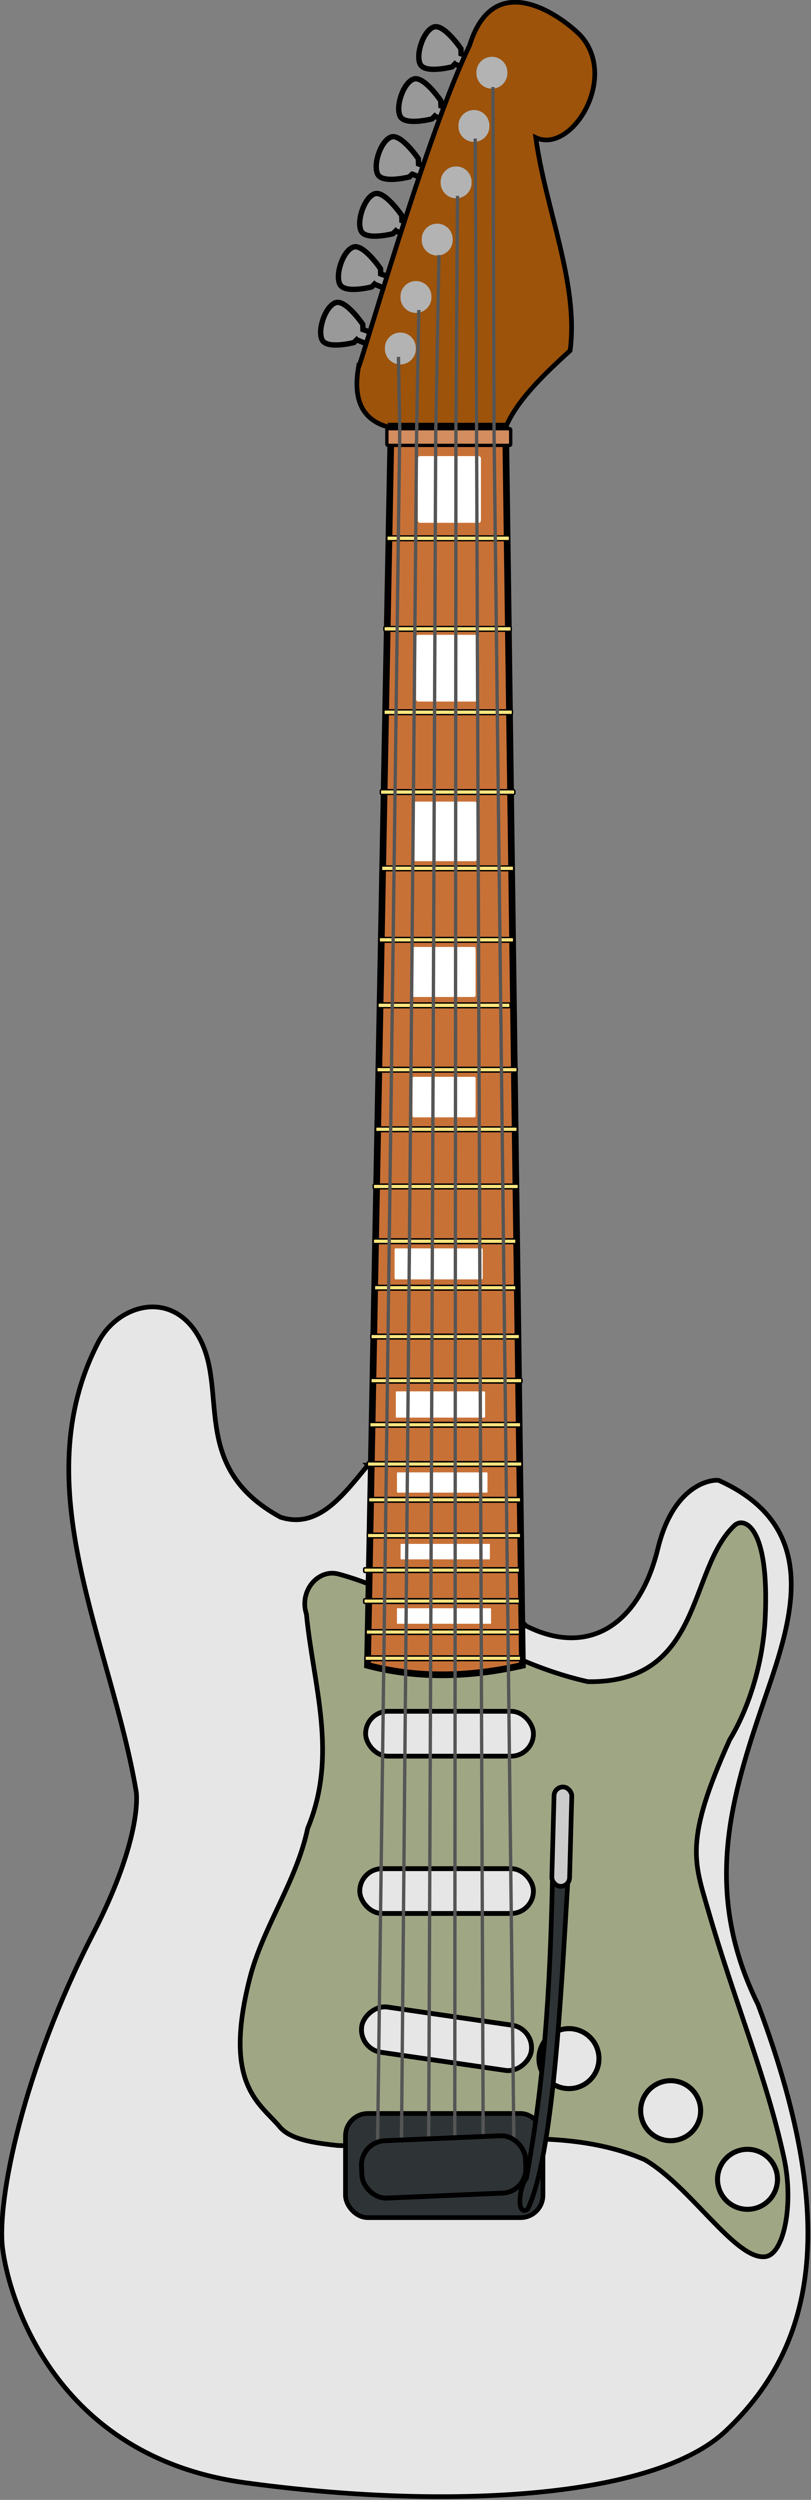 <?xml version="1.0" encoding="UTF-8" standalone="no"?>
<!-- Created with Inkscape (http://www.inkscape.org/) -->
<svg
    xmlns:inkscape="http://www.inkscape.org/namespaces/inkscape"
    xmlns:rdf="http://www.w3.org/1999/02/22-rdf-syntax-ns#"
    xmlns="http://www.w3.org/2000/svg"
    xmlns:cc="http://web.resource.org/cc/"
    xmlns:dc="http://purl.org/dc/elements/1.1/"
    xmlns:sodipodi="http://sodipodi.sourceforge.net/DTD/sodipodi-0.dtd"
    xmlns:svg="http://www.w3.org/2000/svg"
    xmlns:ns1="http://sozi.baierouge.fr"
    xmlns:xlink="http://www.w3.org/1999/xlink"
    id="svg3031"
    sodipodi:docname="Fender Stratocaster.svg"
    viewBox="0 0 245.98 757.68"
    sodipodi:version="0.32"
    version="1.0"
    inkscape:output_extension="org.inkscape.output.svg.inkscape"
    inkscape:version="0.45.1"
    sodipodi:docbase="E:\Rok\Inked\Guitars"
  >
  <rect x="0" y="0" width="245.98" height="757.68" fill="#808080" stroke="none"/>
  <sodipodi:namedview
      id="base"
      bordercolor="#666666"
      inkscape:pageshadow="2"
      guidetolerance="10"
      pagecolor="#ffffff"
      gridtolerance="10000"
      inkscape:window-height="849"
      inkscape:zoom="0.24748738"
      objecttolerance="10"
      borderopacity="1.0"
      inkscape:current-layer="layer1"
      inkscape:cx="375.58607"
      inkscape:cy="376.38214"
      inkscape:window-y="29"
      inkscape:window-x="22"
      inkscape:window-width="1061"
      inkscape:pageopacity="0.0"
      inkscape:document-units="px"
  />
  <g
      id="layer1"
      inkscape:label="Layer 1"
      inkscape:groupmode="layer"
      transform="translate(-252.62 -122.91)"
    >
    <g
        id="g5550"
        transform="matrix(1.42 0 0 1.42 -335.78 -37.324)"
      >
      <path
          id="path4527"
          sodipodi:nodetypes="ccsscczsscssscc"
          style="fill-rule:evenodd;stroke:#000000;stroke-width:1px;fill:#e6e6e6"
          d="m492.95 425.56c-5.41 6.57-10.66 13.69-18.68 11.11-19.85-10.81-10.75-27.38-17.68-38.89-5.91-9.81-17.14-6.33-21.21 1.52-15.97 30.77 2.7 63.97 8.08 95.96 0.01 0.01 1.55 9.34-9.16 30.21-15.02 29.17-20.65 57.01-19.38 67.27 1.27 10.27 10.9 44.41 51.77 50.01 43.52 5.95 87.6 3.37 102.78-11.12 17.05-16.26 25.62-40.89 6.82-90.91-11.54-23.36-6.2-42.73 0.51-62.63 5.62-16.67 14.84-38.55-8.84-49.24-0.66-0.3-9.52-0.07-13.08 14.54-3.97 16.27-14.78 23.17-28.09 16.52l-33.84-34.35z"
      />
      <path
          id="path4529"
          sodipodi:nodetypes="ccsccscccssscss"
          style="fill-rule:evenodd;stroke:#000000;stroke-width:1px;fill:#9fa684"
          d="m571.24 438.44c-10.02 9.47-6.67 33.7-31.31 33.34-21.51-4.86-35.49-18.21-53.29-22.98-4.26-1.15-8.45 3.55-6.82 8.58 1.44 15.13 6.83 29.96 0.26 45.71-2.39 11.39-9.58 21.06-12.38 32.07-5.84 23 2.33 26.62 6.57 31.82 2.33 2.54 7.13 3.24 12.12 3.79 21.89 1.01 45.83-5.52 65.66 3.03 9.79 5.65 19.41 21.46 25.76 20.71 4.07-0.48 6.11-11.33 4.04-20.96-3.75-17.38-10.43-32.97-16.16-52.78-3.06-10.57-5.24-14.93 4.54-36.62 3.78-6.17 7.09-15.75 7.58-26.01 0.92-19.61-4.53-21.62-6.57-19.7z"
      />
      <g
          id="g5508"
          transform="translate(-232.08)"
        >
        <rect
            id="rect5502"
            style="fill-rule:evenodd;stroke:#000000;stroke-linecap:round;stroke-width:1.017;fill:#e6e6e6"
            ry="4.79"
            height="9.579"
            width="35.843"
            y="478.1"
            x="724.54"
        />
        <rect
            id="rect5504"
            style="fill-rule:evenodd;stroke:#000000;stroke-linecap:round;stroke-width:1.034;fill:#e6e6e6"
            ry="4.781"
            height="9.563"
            width="37.09"
            y="511.69"
            x="723.29"
        />
        <rect
            id="rect5506"
            style="fill-rule:evenodd;stroke:#000000;stroke-linecap:round;stroke-width:1.036;fill:#e6e6e6"
            transform="matrix(.99 .144 .144 -.99 0 0)"
            ry="4.874"
            height="9.747"
            width="36.585"
            y="-440.2"
            x="794.34"
        />
      </g
      >
      <path
          id="path4498"
          sodipodi:nodetypes="ccssccccc"
          style="fill-rule:evenodd;stroke:#000000;stroke-width:1.146px;fill:#999999"
          d="m511.51 126.52l-0.58 0.59s-5.83 1.52-6.82-0.6 0.69-7.07 2.86-7.89 5.84 4.61 5.84 4.61l0.04 1.1 2.69 0.98-0.9 2.5-3.13-1.29z"
      />
      <path
          id="path12964"
          sodipodi:nodetypes="ccssccccc"
          style="fill-rule:evenodd;stroke:#000000;stroke-width:1.146px;fill:#999999"
          d="m507.22 137.63l-0.58 0.59s-5.83 1.52-6.82-0.6 0.68-7.07 2.86-7.89c2.17-0.82 5.84 4.61 5.84 4.61l0.03 1.11 2.7 0.97-0.91 2.5-3.12-1.29z"
      />
      <path
          id="path4500"
          sodipodi:nodetypes="ccssccccc"
          style="fill-rule:evenodd;stroke:#000000;stroke-width:1.146px;fill:#999999"
          d="m502.42 150l-0.58 0.59s-5.83 1.53-6.82-0.59c-0.99-2.13 0.68-7.08 2.86-7.9 2.17-0.82 5.84 4.62 5.84 4.62l0.04 1.1 2.69 0.97-0.9 2.51-3.13-1.3z"
      />
      <path
          id="path4502"
          sodipodi:nodetypes="ccssccccc"
          style="fill-rule:evenodd;stroke:#000000;stroke-width:1.146px;fill:#999999"
          d="m498.89 162.13l-0.59 0.59s-5.82 1.52-6.81-0.6c-0.99-2.13 0.68-7.08 2.85-7.9 2.18-0.82 5.84 4.62 5.84 4.62l0.04 1.1 2.7 0.98-0.91 2.5-3.12-1.29z"
      />
      <path
          id="path4504"
          sodipodi:nodetypes="ccssccccc"
          style="fill-rule:evenodd;stroke:#000000;stroke-width:1.146px;fill:#999999"
          d="m494.34 173.49l-0.58 0.59s-5.83 1.52-6.82-0.6 0.68-7.07 2.86-7.89c2.17-0.82 5.84 4.61 5.84 4.61l0.04 1.11 2.69 0.97-0.9 2.5-3.13-1.29z"
      />
      <path
          id="path4506"
          sodipodi:nodetypes="ccssccccc"
          style="fill-rule:evenodd;stroke:#000000;stroke-width:1.146px;fill:#999999"
          d="m490.55 185.36l-0.58 0.59s-5.83 1.52-6.82-0.6 0.68-7.07 2.86-7.89c2.17-0.82 5.84 4.61 5.84 4.61l0.04 1.11 2.69 0.97-0.9 2.5-3.13-1.29z"
      />
      <path
          id="path4496"
          sodipodi:nodetypes="cccscccc"
          style="fill-rule:evenodd;stroke:#000000;stroke-width:1px;fill:#9d530a"
          d="m499.02 204.34c-6.74-1.01-9.43-5.39-8.09-13.13 0.32 0.31 14.32-49.11 23.74-68.69 5.63-18.19 21.91-4.25 23.99-1.77 7.66 9.13-2.36 25.01-9.85 21.46 2.03 15.16 9.21 31.09 7.33 45.46-5.76 5.25-11.5 10.75-13.89 16.67h-23.23z"
      />
      <path
          id="path12980"
          sodipodi:nodetypes="ccccc"
          style="fill-rule:evenodd;stroke:#000000;stroke-width:1.424px;fill:#c87137"
          d="m497.9 203.79l-5.04 264.5c9.75 2.58 20.66 2.81 33.09 0l-3.59-264.5h-24.46z"
      />
      <rect
          id="rect12982"
          style="fill-rule:evenodd;stroke:#000000;stroke-width:.322;fill:#ffe680"
          ry=".213"
          height=".981"
          width="33.278"
          y="466.3"
          x="492.32"
      />
      <rect
          id="rect12984"
          style="fill-rule:evenodd;stroke:#000000;stroke-width:.319;fill:#ffe680"
          ry=".214"
          height=".983"
          width="32.771"
          y="460.7"
          x="492.57"
      />
      <rect
          id="rect12986"
          style="fill-rule:evenodd;stroke:#000000;stroke-width:.322;fill:#ffe680"
          ry=".213"
          height=".981"
          width="33.278"
          y="454.09"
          x="492.06"
      />
      <rect
          id="rect12988"
          style="fill-rule:evenodd;stroke:#000000;stroke-width:.322;fill:#ffe680"
          ry=".213"
          height=".981"
          width="33.278"
          y="447.48"
          x="492.06"
      />
      <rect
          id="rect12990"
          style="fill-rule:evenodd;stroke:#000000;stroke-width:.319;fill:#ffe680"
          ry=".214"
          height=".983"
          width="32.771"
          y="440.1"
          x="492.82"
      />
      <rect
          id="rect12992"
          style="fill-rule:evenodd;stroke:#000000;stroke-width:.318;fill:#ffe680"
          ry=".214"
          height=".984"
          width="32.518"
          y="432.47"
          x="493.08"
      />
      <rect
          id="rect12994"
          style="fill-rule:evenodd;stroke:#000000;stroke-width:.32;fill:#ffe680"
          ry=".214"
          height=".982"
          width="33.025"
          y="424.84"
          x="492.82"
      />
      <rect
          id="rect12996"
          style="fill-rule:evenodd;stroke:#000000;stroke-width:.317;fill:#ffe680"
          ry=".214"
          height=".985"
          width="32.265"
          y="416.45"
          x="493.33"
      />
      <rect
          id="rect12998"
          style="fill-rule:evenodd;stroke:#000000;stroke-width:.317;fill:#ffe680"
          ry=".214"
          height=".985"
          width="32.265"
          y="407.04"
          x="493.58"
      />
      <rect
          id="rect13000"
          style="fill-rule:evenodd;stroke:#000000;stroke-width:.315;fill:#ffe680"
          ry=".215"
          height=".987"
          width="31.758"
          y="397.63"
          x="493.58"
      />
      <rect
          id="rect13002"
          style="fill-rule:evenodd;stroke:#000000;stroke-width:.308;fill:#ffe680"
          ry=".216"
          height=".994"
          width="30.239"
          y="387.2"
          x="494.34"
      />
      <rect
          id="rect13004"
          style="fill-rule:evenodd;stroke:#000000;stroke-width:.31;fill:#ffe680"
          ry=".216"
          height=".992"
          width="30.492"
          y="377.28"
          x="494.09"
      />
      <rect
          id="rect13006"
          style="fill-rule:evenodd;stroke:#000000;stroke-width:.312;fill:#ffe680"
          ry=".215"
          height=".99"
          width="30.999"
          y="365.59"
          x="494.09"
      />
      <rect
          id="rect13008"
          style="fill-rule:evenodd;stroke:#000000;stroke-width:.295;fill:#ffe680"
          ry=".219"
          height="1.007"
          width="27.201"
          y="246.56"
          x="496.37"
      />
      <rect
          id="rect13010"
          style="fill-rule:evenodd;stroke:#000000;stroke-width:.29;fill:#ffe680"
          ry=".22"
          height="1.012"
          width="26.189"
          y="227.23"
          x="497"
      />
      <rect
          id="rect13012"
          style="fill-rule:evenodd;stroke-width:0;fill:#ffffff"
          ry=".111"
          height="3.306"
          width="20.09"
          y="456.11"
          x="499.16"
      />
      <rect
          id="rect13014"
          style="fill-rule:evenodd;stroke-width:0;fill:#ffffff"
          ry=".111"
          height="3.306"
          width="19.073"
          y="442.37"
          x="499.93"
      />
      <rect
          id="rect13016"
          style="fill-rule:evenodd;stroke-width:0;fill:#ffffff"
          ry=".145"
          height="4.323"
          width="19.327"
          y="427.11"
          x="499.16"
      />
      <rect
          id="rect13018"
          style="fill-rule:evenodd;stroke-width:0;fill:#ffffff"
          ry=".187"
          height="5.595"
          width="19.073"
          y="409.82"
          x="498.91"
      />
      <rect
          id="rect13020"
          style="fill-rule:evenodd;stroke-width:0;fill:#ffffff"
          ry=".221"
          height="6.612"
          width="18.819"
          y="379.3"
          x="498.65"
      />
      <rect
          id="rect13022"
          style="fill-rule:evenodd;stroke-width:0;fill:#ffffff"
          ry=".426"
          height="12.715"
          width="13.478"
          y="283.94"
          x="502.72"
      />
      <rect
          id="rect13024"
          style="fill-rule:evenodd;stroke:#000000;stroke-width:.712;fill:#d38d5f"
          ry=".221"
          height="3.56"
          width="26.448"
          y="204.34"
          x="497"
      />
      <rect
          id="rect13028"
          style="fill-rule:evenodd;stroke-width:0;fill:#ffffff"
          ry=".477"
          height="14.241"
          width="13.478"
          y="210.19"
          x="503.61"
      />
      <rect
          id="rect13030"
          style="fill-rule:evenodd;stroke-width:0;fill:#ffffff"
          ry=".477"
          height="14.241"
          width="13.478"
          y="248.34"
          x="503.23"
      />
      <rect
          id="rect13032"
          style="fill-rule:evenodd;stroke-width:0;fill:#ffffff"
          ry=".358"
          height="10.681"
          width="13.478"
          y="314.96"
          x="502.47"
      />
      <rect
          id="rect13034"
          style="fill-rule:evenodd;stroke-width:0;fill:#ffffff"
          ry=".289"
          height="8.646"
          width="13.478"
          y="342.68"
          x="502.47"
      />
      <rect
          id="rect13036"
          style="fill-rule:evenodd;stroke:#000000;stroke-width:.302;fill:#ffe680"
          ry=".218"
          height="1"
          width="28.72"
          y="281.4"
          x="495.61"
      />
      <rect
          id="rect13038"
          style="fill-rule:evenodd;stroke:#000000;stroke-width:.296;fill:#ffe680"
          ry=".219"
          height="1.006"
          width="27.454"
          y="264.36"
          x="496.37"
      />
      <rect
          id="rect13040"
          style="fill-rule:evenodd;stroke:#000000;stroke-width:.299;fill:#ffe680"
          ry=".218"
          height="1.003"
          width="28.214"
          y="297.68"
          x="495.86"
      />
      <rect
          id="rect13042"
          style="fill-rule:evenodd;stroke:#000000;stroke-width:.302;fill:#ffe680"
          ry=".218"
          height="1"
          width="28.72"
          y="312.94"
          x="495.36"
      />
      <rect
          id="rect13044"
          style="fill-rule:evenodd;stroke:#000000;stroke-width:.299;fill:#ffe680"
          ry=".218"
          height="1.003"
          width="28.214"
          y="326.92"
          x="495.1"
      />
      <rect
          id="rect13046"
          style="fill-rule:evenodd;stroke:#000000;stroke-width:.307;fill:#ffe680"
          ry=".216"
          height=".995"
          width="29.986"
          y="340.66"
          x="494.85"
      />
      <rect
          id="rect13048"
          style="fill-rule:evenodd;stroke:#000000;stroke-width:.308;fill:#ffe680"
          ry=".216"
          height=".994"
          width="30.239"
          y="353.38"
          x="494.6"
      />
      <path
          id="path13060"
          sodipodi:rx="2.3214285"
          sodipodi:ry="2.3214285"
          style="fill-rule:evenodd;fill:#b3b3b3"
          sodipodi:type="arc"
          d="m437.68 60.219a2.321 2.321 0 1 1 -4.64 0 2.321 2.321 0 1 1 4.64 0z"
          transform="matrix(1.424 0 0 1.424 -104.36 53.974)"
          sodipodi:cy="60.219322"
          sodipodi:cx="435.35715"
      />
      <path
          id="path13062"
          sodipodi:rx="2.3214285"
          sodipodi:ry="2.3214285"
          style="fill-rule:evenodd;fill:#b3b3b3"
          sodipodi:type="arc"
          d="m437.68 60.219a2.321 2.321 0 1 1 -4.64 0 2.321 2.321 0 1 1 4.64 0z"
          transform="matrix(1.424 0 0 1.424 -108.16 66.008)"
          sodipodi:cy="60.219322"
          sodipodi:cx="435.35715"
      />
      <path
          id="path13064"
          sodipodi:rx="2.3214285"
          sodipodi:ry="2.3214285"
          style="fill-rule:evenodd;fill:#b3b3b3"
          sodipodi:type="arc"
          d="m437.68 60.219a2.321 2.321 0 1 1 -4.64 0 2.321 2.321 0 1 1 4.64 0z"
          transform="matrix(1.424 0 0 1.424 -112.2 78.227)"
          sodipodi:cy="60.219322"
          sodipodi:cx="435.35715"
      />
      <path
          id="path13066"
          sodipodi:rx="2.3214285"
          sodipodi:ry="2.3214285"
          style="fill-rule:evenodd;fill:#b3b3b3"
          sodipodi:type="arc"
          d="m437.68 60.219a2.321 2.321 0 1 1 -4.64 0 2.321 2.321 0 1 1 4.64 0z"
          transform="matrix(1.424 0 0 1.424 -116.74 90.475)"
          sodipodi:cy="60.219322"
          sodipodi:cx="435.35715"
      />
      <path
          id="path13068"
          sodipodi:rx="2.3214285"
          sodipodi:ry="2.3214285"
          style="fill-rule:evenodd;fill:#b3b3b3"
          sodipodi:type="arc"
          d="m437.68 60.219a2.321 2.321 0 1 1 -4.64 0 2.321 2.321 0 1 1 4.64 0z"
          transform="matrix(1.424 0 0 1.424 -100.52 42.615)"
          sodipodi:cy="60.219322"
          sodipodi:cx="435.35715"
      />
      <path
          id="path13076"
          sodipodi:rx="2.3214285"
          sodipodi:ry="2.3214285"
          style="fill-rule:evenodd;fill:#b3b3b3"
          sodipodi:type="arc"
          d="m437.68 60.219a2.321 2.321 0 1 1 -4.64 0 2.321 2.321 0 1 1 4.64 0z"
          transform="matrix(1.424 0 0 1.424 -120.07 101.47)"
          sodipodi:cy="60.219322"
          sodipodi:cx="435.35715"
      />
      <g
          id="g5523"
          transform="translate(-234.36)"
        >
        <path
            id="path5515"
            sodipodi:rx="5.9346461"
            sodipodi:ry="5.9346461"
            style="fill-rule:evenodd;stroke:#000000;stroke-linecap:round;fill:#e6e6e6"
            sodipodi:type="arc"
            d="m776.81 553.22a5.935 5.935 0 1 1 -11.87 0 5.935 5.935 0 1 1 11.87 0z"
            transform="matrix(1.079 0 0 1.079 -61.518 -44.687)"
            sodipodi:cy="553.22058"
            sodipodi:cx="770.87268"
        />
        <path
            id="path5517"
            sodipodi:rx="5.9346461"
            sodipodi:ry="5.9346461"
            style="fill-rule:evenodd;stroke:#000000;stroke-linecap:round;fill:#e6e6e6"
            sodipodi:type="arc"
            d="m776.81 553.22a5.935 5.935 0 1 1 -11.87 0 5.935 5.935 0 1 1 11.87 0z"
            transform="matrix(1.079 0 0 1.079 -39.8 -33.575)"
            sodipodi:cy="553.22058"
            sodipodi:cx="770.87268"
        />
        <path
            id="path5521"
            sodipodi:rx="5.9346461"
            sodipodi:ry="5.9346461"
            style="fill-rule:evenodd;stroke:#000000;stroke-linecap:round;fill:#e6e6e6"
            sodipodi:type="arc"
            d="m776.81 553.22a5.935 5.935 0 1 1 -11.87 0 5.935 5.935 0 1 1 11.87 0z"
            transform="matrix(1.079 0 0 1.079 -23.385 -18.928)"
            sodipodi:cy="553.22058"
            sodipodi:cx="770.87268"
        />
      </g
      >
      <rect
          id="rect5528"
          style="fill-rule:evenodd;stroke:#000000;stroke-linecap:round;fill:#2e3436"
          ry="4.781"
          height="22.223"
          width="42.174"
          y="563.95"
          x="488.16"
      />
      <path
          id="path13052"
          sodipodi:nodetypes="ccc"
          style="stroke:#555555;stroke-width:.715;fill:none"
          d="m519.66 131.42l0.23 73.12 4.32 372.04"
      />
      <path
          id="path13050"
          sodipodi:nodetypes="ccc"
          style="stroke:#555555;stroke-width:.714;fill:none"
          d="m503.83 179.01l-0.47 25.6-3.31 372.86"
      />
      <path
          id="path13056"
          sodipodi:nodetypes="ccc"
          style="stroke:#555555;stroke-width:.714;fill:none"
          d="m512.09 154.65l-0.34 49.56-0.25 372.68"
      />
      <path
          id="path13058"
          sodipodi:nodetypes="ccc"
          style="stroke:#555555;stroke-width:.714;fill:none"
          d="m508.13 167.29l-0.7 38.24-1.53 371.47"
      />
      <path
          id="path13074"
          sodipodi:nodetypes="ccc"
          style="stroke:#555555;stroke-width:.714;fill:none"
          d="m499.47 189.01l0.28 15.46-4.83 373.27"
      />
      <path
          id="path13054"
          sodipodi:nodetypes="ccc"
          style="stroke:#555555;stroke-width:.714;fill:none"
          d="m515.87 142.41l0.21 42.48 1.52 392.24"
      />
      <rect
          id="rect5530"
          ry="5.154"
          style="fill-rule:evenodd;stroke:#000000;stroke-linecap:round;stroke-width:1.045;fill:#2e3436"
          transform="matrix(.999 -.043 .038 .999 0 0)"
          height="12.25"
          width="35.061"
          y="590.76"
          x="469.41"
      />
      <g
          id="g5546"
        >
        <path
            id="path5532"
            sodipodi:nodetypes="ccccc"
            style="fill-rule:evenodd;stroke:#000000;stroke-width:1px;fill:#2e3436"
            d="m532.35 514.71c-0.55 24.14-1.81 42.73-5.56 63.13-1.5 1.64-2.24 8.18 0.26 6.57 5.53-11.28 7.17-46.56 8.58-69.7h-3.28z"
        />
        <rect
            id="rect5538"
            style="fill-rule:evenodd;stroke:#000000;stroke-linecap:round;fill:#cccccc"
            transform="rotate(1.539)"
            ry="1.894"
            height="21.213"
            width="3.788"
            y="479.72"
            x="545.84"
        />
      </g
      >
    </g
    >
  </g
  >
</svg
>
